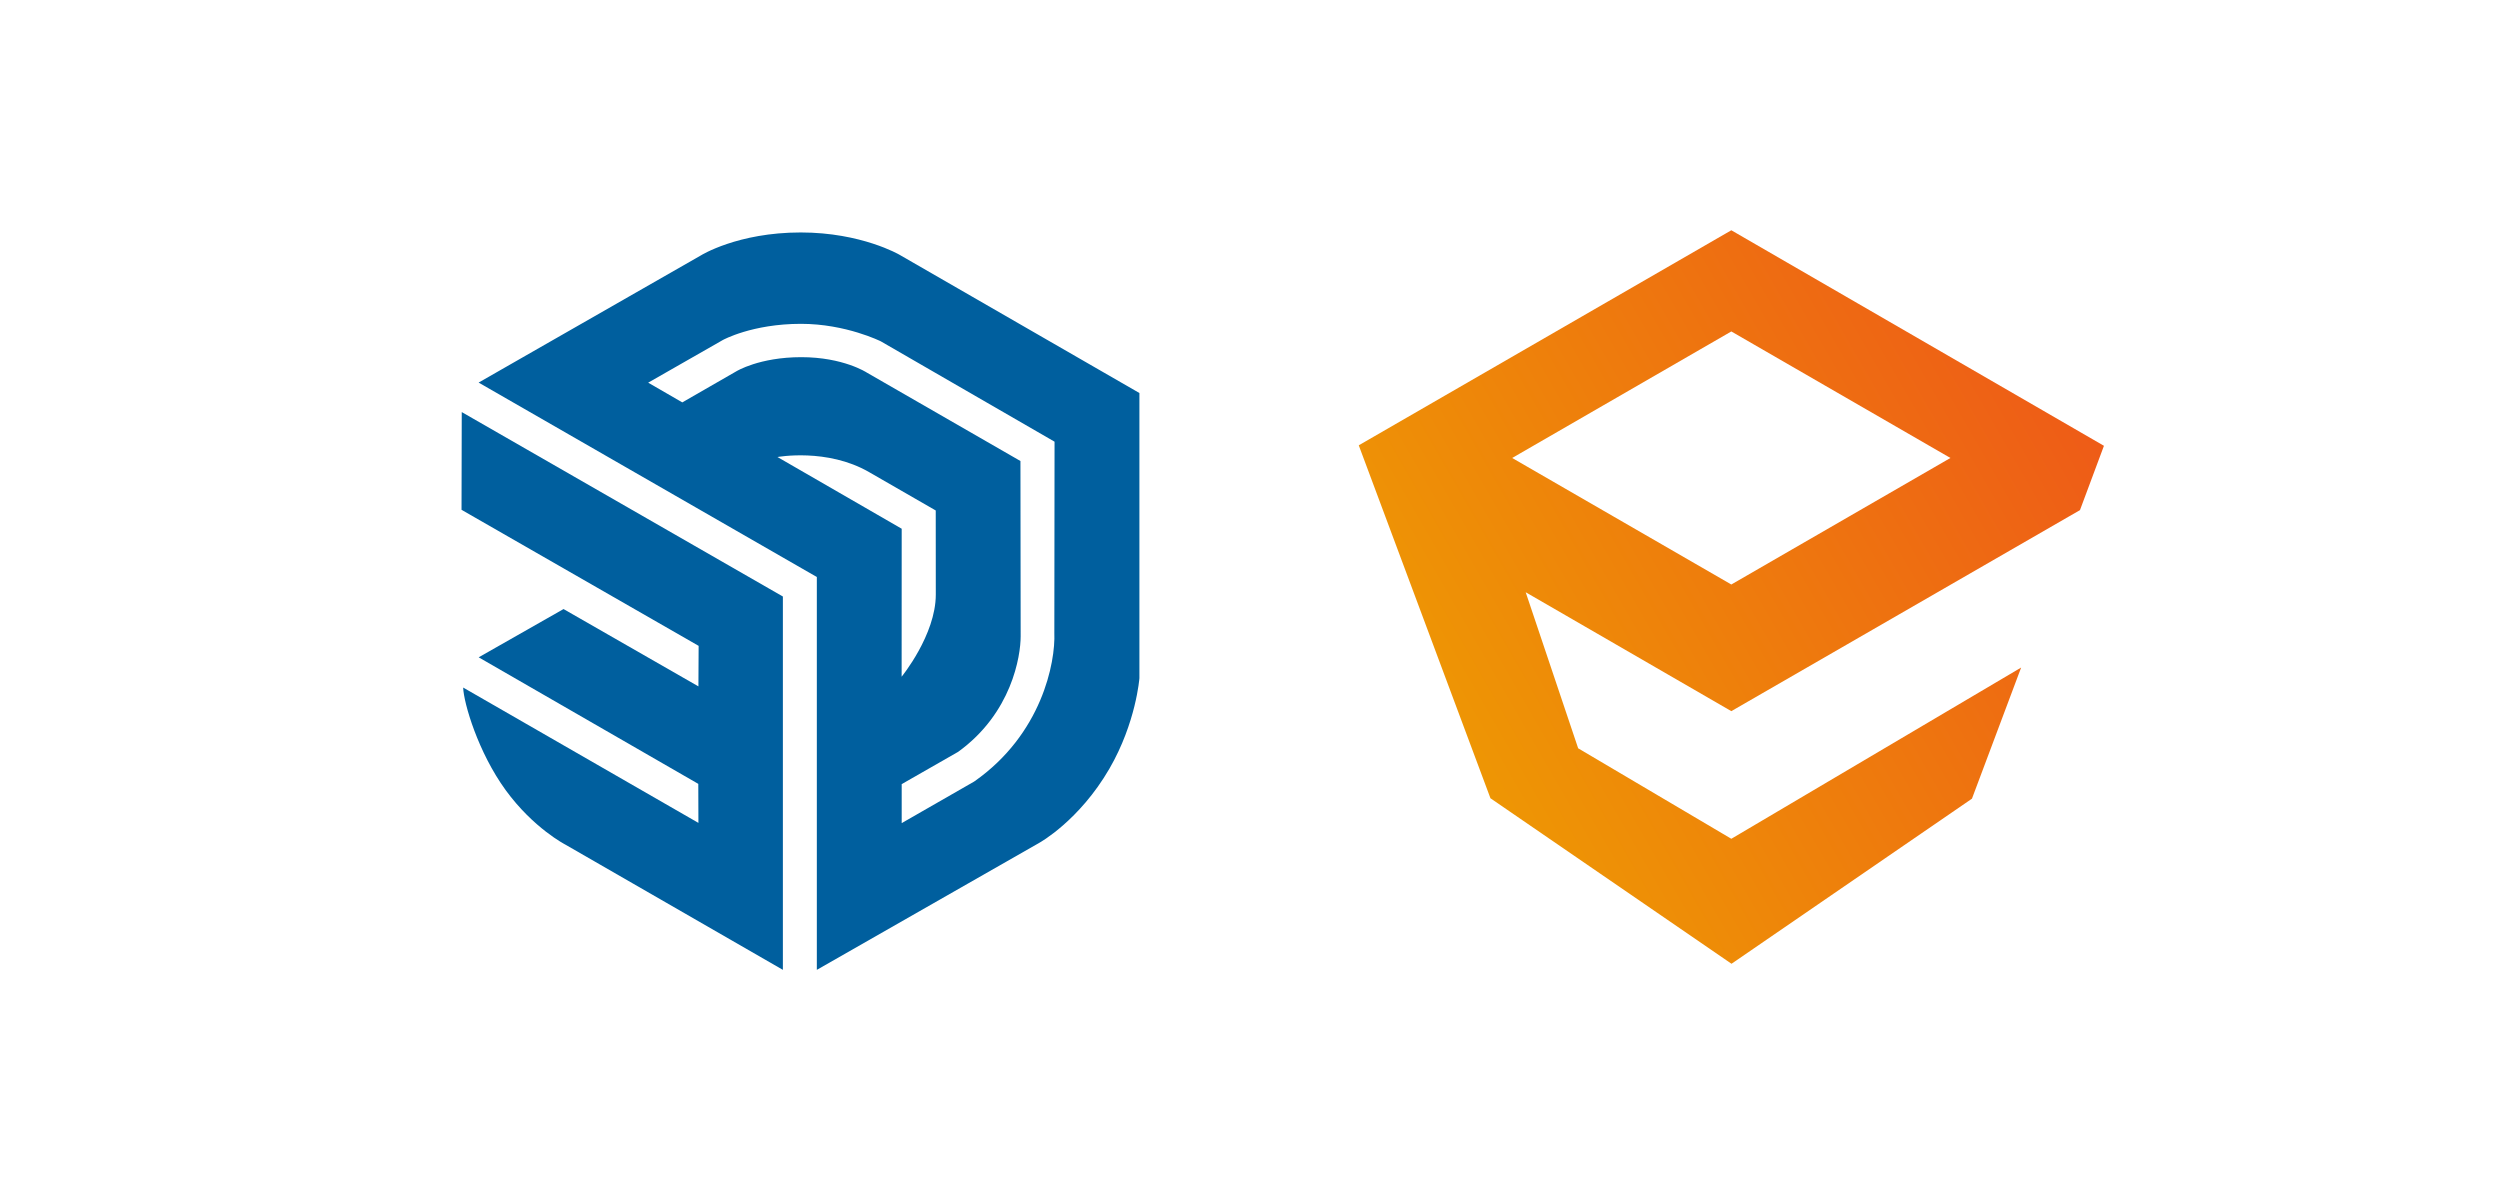 <?xml version="1.0" encoding="UTF-8" standalone="no"?>
<!DOCTYPE svg PUBLIC "-//W3C//DTD SVG 1.1//EN" "http://www.w3.org/Graphics/SVG/1.1/DTD/svg11.dtd">
<svg width="100%" height="100%" viewBox="0 0 169 80" version="1.1" xmlns="http://www.w3.org/2000/svg" xmlns:xlink="http://www.w3.org/1999/xlink" xml:space="preserve" xmlns:serif="http://www.serif.com/" style="fill-rule:evenodd;clip-rule:evenodd;stroke-linejoin:round;stroke-miterlimit:2;">
    <g transform="matrix(1.184,0,0,1.184,91.852,15.566)">
        <path d="M21.271,0L0,12.278L7.519,32.429L21.282,41.879L35.01,32.453L37.819,24.966L21.271,34.743L12.527,29.577L9.531,20.667L21.271,27.456L40.53,16.351L41.177,15.979L42.546,12.306L21.271,0ZM21.271,20.225L8.759,13.001L21.271,5.777L33.781,13.001L21.271,20.225Z" style="fill:url(#_Linear1);fill-rule:nonzero;"/>
    </g>
    <g transform="matrix(2.077,0,0,2.077,18.322,5.329)">
        <path d="M28.263,10.226L20.451,5.724C20.451,5.724 19.214,5 17.239,5C15.183,5 13.992,5.746 13.992,5.746L6.756,9.886L17.764,16.214L17.764,29L25.009,24.863C25.009,24.863 26.304,24.149 27.288,22.45C28.155,20.954 28.263,19.507 28.263,19.507L28.263,10.226ZM16.483,12.309C16.483,12.309 18.097,12.011 19.463,12.799C20.828,13.586 21.634,14.049 21.634,14.049C21.634,14.049 21.636,15.146 21.636,16.785C21.636,18.098 20.524,19.459 20.524,19.459L20.526,14.643L16.483,12.309ZM22.885,22.871L20.526,24.224L20.526,22.955L22.362,21.905C24.109,20.645 24.398,18.788 24.398,18.144L24.391,12.439L19.386,9.558C19.386,9.558 18.625,9.059 17.257,9.059C15.889,9.059 15.143,9.52 15.143,9.52L13.385,10.531L12.275,9.889L14.704,8.501C14.704,8.501 15.655,7.974 17.248,7.974C18.711,7.974 19.849,8.545 19.849,8.545L25.501,11.81L25.494,18.036C25.534,18.993 25.088,21.332 22.885,22.871Z" style="fill:rgb(0,95,158);fill-rule:nonzero;"/>
        <path d="M6.2,14.027L13.917,18.455L13.91,19.774L9.52,17.257L6.758,18.828L13.906,22.947L13.91,24.217L6.253,19.812C6.273,20.328 6.741,21.919 7.636,23.15C8.545,24.396 9.582,24.925 9.582,24.925L16.659,29L16.659,16.849L6.207,10.846L6.2,14.027Z" style="fill:rgb(0,95,158);fill-rule:nonzero;"/>
    </g>
    <defs>
        <linearGradient id="_Linear1" x1="0" y1="0" x2="1" y2="0" gradientUnits="userSpaceOnUse" gradientTransform="matrix(-34.999,20.207,-20.207,-34.999,40.973,9.563)"><stop offset="0" style="stop-color:rgb(238,92,23);stop-opacity:1"/><stop offset="0.01" style="stop-color:rgb(238,92,23);stop-opacity:1"/><stop offset="1" style="stop-color:rgb(238,150,4);stop-opacity:1"/></linearGradient>
    </defs>
</svg>
